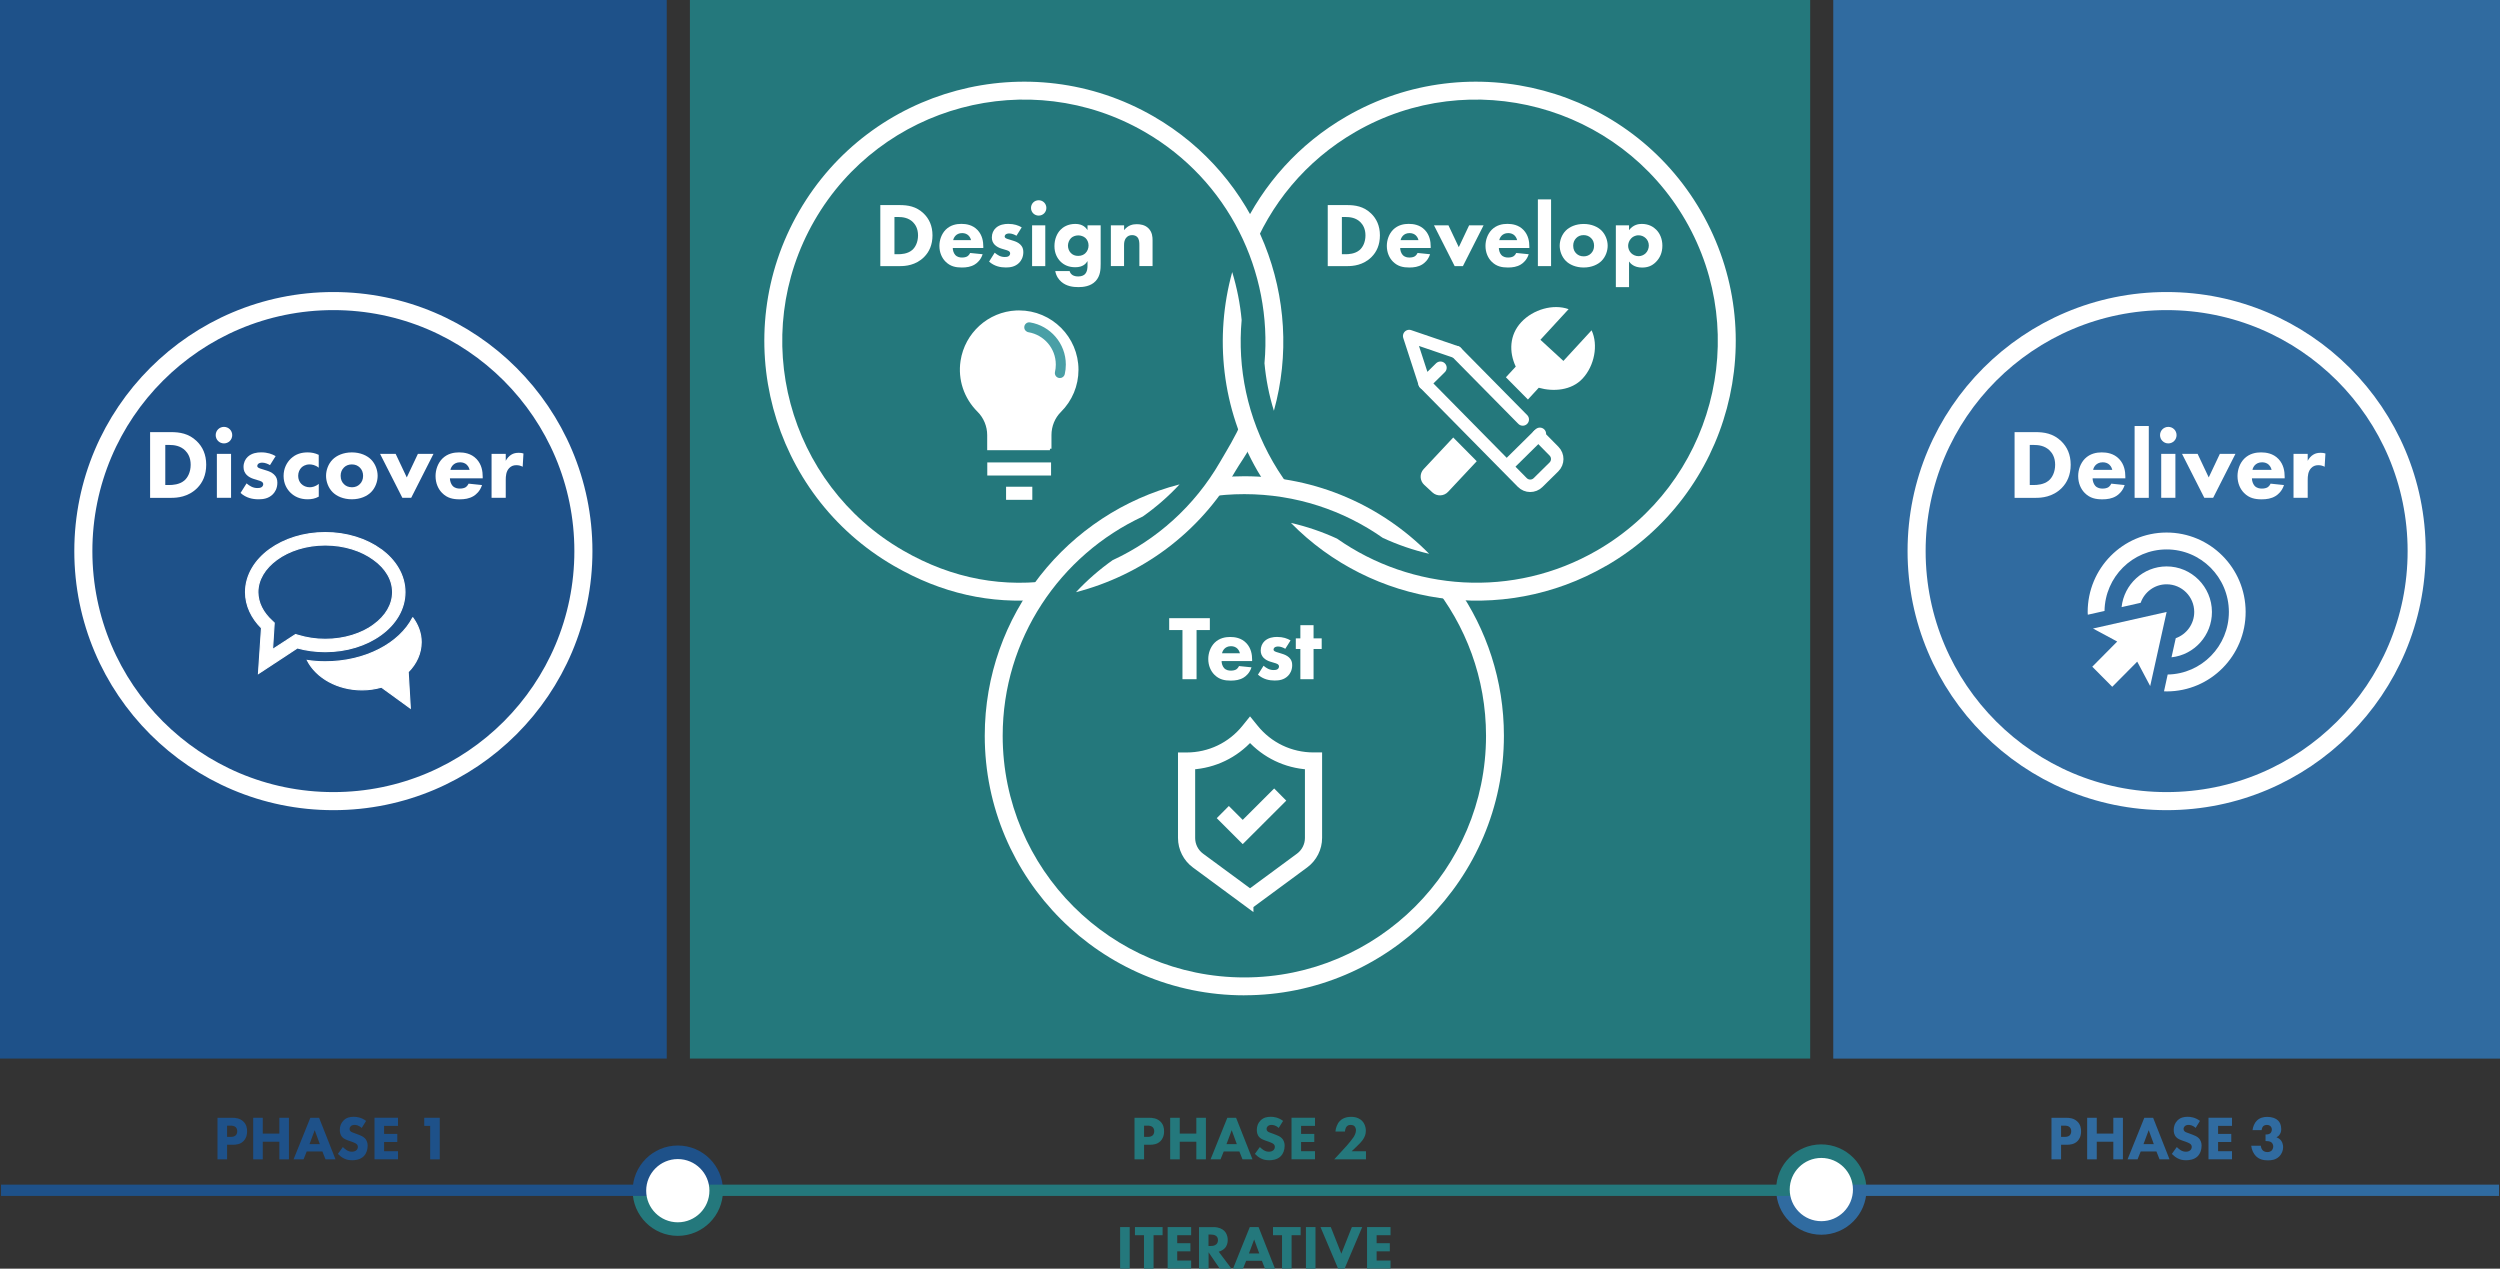 <?xml version="1.0" encoding="UTF-8"?>
<svg id="b" data-name="Layer_2" xmlns="http://www.w3.org/2000/svg" viewBox="0 0 553.44 280.85">
  <rect x="0" y="0" width="553.44" height="280.85" fill="#333333" stroke="none"/>
  <defs>
    <style>
      .d, .e {
        stroke: #306ba0;
      }

      .d, .e, .f, .g, .h, .i, .j, .k, .l, .m, .n, .o {
        stroke-miterlimit: 10;
      }

      .d, .e, .f, .j, .k, .p, .m, .n, .o {
        fill: none;
      }

      .d, .k, .m {
        stroke-width: 2.5px;
      }

      .e, .f, .j, .n, .o {
        stroke-width: 4px;
      }

      .q {
        fill: #306ba0;
      }

      .f, .g, .h, .i, .p, .l {
        stroke: #fff;
      }

      .r {
        fill: #24787c;
      }

      .g {
        stroke-width: 1.5px;
      }

      .g, .h, .i, .s, .l {
        fill: #fff;
      }

      .h {
        stroke-width: .25px;
      }

      .i {
        stroke-width: .68px;
      }

      .j, .k {
        stroke: #24787c;
      }

      .p {
        stroke-linecap: round;
        stroke-linejoin: round;
        stroke-width: 2.76px;
      }

      .t {
        fill: #1e5189;
      }

      .u {
        fill: #37b6be;
      }

      .m, .n {
        stroke: #1e5189;
      }

      .o {
        stroke: #24787c;
      }

      .v {
        fill: #499fa6;
      }
    </style>
  </defs>
  <g id="c" data-name="Outlined_Text">
    <g>
      <g>
        <path class="e" d="M395.2,263.34c0,4.41,3.59,8,8,8s8-3.59,8-8"/>
        <path class="j" d="M411.19,263.34c0-4.41-3.59-8-8-8s-8,3.59-8,8"/>
      </g>
      <g>
        <path class="o" d="M142.05,263.59c0,4.41,3.59,8,8,8s8-3.59,8-8"/>
        <path class="n" d="M158.05,263.59c0-4.41-3.59-8-8-8s-8,3.59-8,8"/>
      </g>
      <rect class="t" width="147.6" height="234.34"/>
      <g>
        <path class="s" d="M37.83,95.66c1.92,0,3.95.28,5.73,2.01,1.29,1.24,2.09,2.94,2.09,5.21s-.79,3.95-1.98,5.15c-2.01,2.03-4.51,2.18-5.73,2.18h-4.71v-14.54h4.6ZM36.59,107.37h.89c.7,0,2.22-.07,3.31-.98.78-.65,1.42-1.9,1.42-3.51s-.63-2.57-1.2-3.14c-1.09-1.09-2.51-1.24-3.53-1.24h-.89v8.88Z"/>
        <path class="s" d="M49.58,94.5c1.02,0,1.83.81,1.83,1.83s-.81,1.83-1.83,1.83-1.83-.81-1.83-1.83.81-1.83,1.83-1.83ZM51.15,100.48v9.72h-3.14v-9.72h3.14Z"/>
        <path class="s" d="M59.76,102.96c-.48-.28-1.11-.54-1.72-.54-.33,0-.7.09-.89.28-.11.11-.2.28-.2.44,0,.22.15.35.31.44.22.13.55.2.94.33l.83.26c.54.17,1.11.39,1.61.85.57.52.76,1.11.76,1.85,0,1.29-.57,2.12-1,2.55-.96.96-2.14,1.11-3.16,1.11-1.31,0-2.73-.28-3.99-1.4l1.33-2.12c.31.26.74.57,1.07.72.44.22.89.31,1.31.31.2,0,.7,0,.98-.22.2-.15.33-.39.33-.63,0-.17-.07-.39-.35-.57-.22-.13-.5-.22-.96-.35l-.78-.24c-.57-.17-1.16-.48-1.57-.89-.46-.48-.7-1.02-.7-1.77,0-.94.37-1.72.94-2.25.87-.81,2.05-.98,2.94-.98,1.44,0,2.44.37,3.23.83l-1.24,1.98Z"/>
        <path class="s" d="M70.57,103.55c-.76-.63-1.55-.74-2.05-.74-.98,0-1.57.48-1.79.7-.41.41-.72,1.05-.72,1.83,0,.72.26,1.33.65,1.74.48.52,1.2.79,1.9.79.55,0,1.29-.15,2.01-.76v2.83c-.83.46-1.61.59-2.49.59-1.64,0-2.88-.59-3.77-1.46-.74-.72-1.53-1.94-1.53-3.71,0-1.66.7-2.96,1.61-3.84,1.09-1.03,2.38-1.37,3.71-1.37.85,0,1.64.15,2.46.54v2.86Z"/>
        <path class="s" d="M82.14,108.96c-.87.87-2.35,1.57-4.25,1.57s-3.38-.7-4.25-1.57c-.98-.98-1.46-2.38-1.46-3.62s.48-2.64,1.46-3.62c.87-.87,2.35-1.57,4.25-1.57s3.38.7,4.25,1.57c.98.98,1.46,2.38,1.46,3.62s-.48,2.64-1.46,3.62ZM76.13,103.51c-.46.46-.72,1.05-.72,1.83,0,.89.35,1.46.72,1.83.39.39.96.7,1.79.7.7,0,1.29-.24,1.74-.7.46-.46.72-1.05.72-1.83s-.26-1.37-.72-1.83c-.46-.46-1.05-.7-1.77-.7s-1.31.24-1.77.7Z"/>
        <path class="s" d="M87.59,100.48l2.46,5.21,2.46-5.21h3.45l-4.93,9.72h-1.96l-4.93-9.72h3.45Z"/>
        <path class="s" d="M106.86,105.89h-7.26c0,.52.2,1.22.59,1.66.48.52,1.13.61,1.61.61s.94-.09,1.26-.28c.04-.02.41-.26.68-.81l2.97.31c-.44,1.37-1.31,2.09-1.88,2.44-.94.57-1.98.72-3.07.72-1.46,0-2.75-.26-3.88-1.4-.85-.85-1.46-2.14-1.46-3.75,0-1.4.5-2.83,1.48-3.84,1.18-1.18,2.64-1.4,3.73-1.4s2.66.2,3.86,1.46c1.16,1.22,1.37,2.75,1.37,3.95v.33ZM103.96,104.01c-.02-.09-.17-.7-.63-1.13-.35-.33-.85-.54-1.48-.54-.81,0-1.29.33-1.59.63-.24.26-.46.61-.55,1.05h4.25Z"/>
        <path class="s" d="M108.82,100.48h3.14v1.53c.28-.54.72-1.05,1.22-1.35.52-.33,1.07-.42,1.68-.42.39,0,.68.04,1.02.15l-.17,2.94c-.41-.22-.87-.35-1.42-.35-.68,0-1.18.24-1.57.65-.7.74-.76,1.79-.76,2.62v3.95h-3.14v-9.72Z"/>
      </g>
      <circle class="f" cx="73.8" cy="122" r="55.35"/>
      <g>
        <path class="h" d="M91.38,136.76c1.16,1.58,1.86,3.42,1.86,5.38,0,2.51-1.08,4.81-2.88,6.61l.47,8.01-6.39-4.64c-1.35.38-2.79.6-4.3.6-5.44,0-10.12-2.69-12.09-6.51,1.28.19,2.6.29,3.94.29,8.88,0,16.44-4.05,19.38-9.74Z"/>
        <path class="h" d="M84.33,121.63c-3.22-2.32-7.56-3.73-12.33-3.73s-9.09,1.41-12.31,3.73c-3.2,2.31-5.34,5.68-5.34,9.46,0,3.02,1.37,5.77,3.54,7.93l-.67,10.08,8.61-5.66c1.94.54,4.01.82,6.16.82,4.77,0,9.11-1.38,12.33-3.72,3.21-2.31,5.33-5.65,5.33-9.45s-2.12-7.15-5.33-9.46ZM82.72,138.34c-2.67,1.94-6.48,3.19-10.71,3.19-2.13,0-4.14-.32-5.98-.88l-.6-.18-5.1,3.32.37-5.89-.47-.45c-2.02-1.83-3.12-4.02-3.14-6.35,0-2.73,1.53-5.28,4.21-7.23,2.68-1.96,6.47-3.22,10.7-3.22s8.04,1.26,10.71,3.22c2.71,1.94,4.21,4.5,4.2,7.23,0,2.72-1.5,5.28-4.2,7.24Z"/>
      </g>
      <rect class="q" x="405.84" width="147.6" height="234.35"/>
      <g>
        <path class="s" d="M450.58,95.66c1.92,0,3.95.28,5.73,2.01,1.29,1.24,2.09,2.94,2.09,5.21s-.79,3.95-1.98,5.15c-2.01,2.03-4.51,2.18-5.73,2.18h-4.71v-14.54h4.6ZM449.34,107.37h.89c.7,0,2.22-.07,3.31-.98.78-.65,1.42-1.9,1.42-3.51s-.63-2.57-1.2-3.14c-1.09-1.09-2.51-1.24-3.53-1.24h-.89v8.88Z"/>
        <path class="s" d="M470.51,105.89h-7.26c0,.52.2,1.22.59,1.66.48.52,1.13.61,1.61.61s.94-.09,1.26-.28c.04-.02.42-.26.68-.81l2.96.31c-.44,1.37-1.31,2.09-1.88,2.44-.94.57-1.98.72-3.07.72-1.46,0-2.75-.26-3.88-1.4-.85-.85-1.46-2.14-1.46-3.75,0-1.4.5-2.83,1.48-3.84,1.18-1.18,2.64-1.4,3.73-1.4s2.66.2,3.86,1.46c1.16,1.22,1.37,2.75,1.37,3.95v.33ZM467.61,104.01c-.02-.09-.17-.7-.63-1.13-.35-.33-.85-.54-1.48-.54-.81,0-1.29.33-1.59.63-.24.26-.46.61-.54,1.05h4.25Z"/>
        <path class="s" d="M475.69,94.31v15.9h-3.14v-15.9h3.14Z"/>
        <path class="s" d="M480.01,94.5c1.02,0,1.83.81,1.83,1.83s-.81,1.83-1.83,1.83-1.83-.81-1.83-1.83.81-1.83,1.83-1.83ZM481.58,100.48v9.72h-3.14v-9.72h3.14Z"/>
        <path class="s" d="M486.5,100.48l2.46,5.21,2.46-5.21h3.45l-4.93,9.72h-1.96l-4.93-9.72h3.45Z"/>
        <path class="s" d="M505.78,105.89h-7.26c0,.52.2,1.22.59,1.66.48.52,1.13.61,1.61.61s.94-.09,1.26-.28c.04-.02.42-.26.68-.81l2.96.31c-.44,1.37-1.31,2.09-1.88,2.44-.94.57-1.98.72-3.07.72-1.46,0-2.75-.26-3.88-1.4-.85-.85-1.46-2.14-1.46-3.75,0-1.4.5-2.83,1.48-3.84,1.18-1.18,2.64-1.4,3.73-1.4s2.66.2,3.86,1.46c1.16,1.22,1.37,2.75,1.37,3.95v.33ZM502.88,104.01c-.02-.09-.17-.7-.63-1.13-.35-.33-.85-.54-1.48-.54-.81,0-1.29.33-1.59.63-.24.26-.46.61-.54,1.05h4.25Z"/>
        <path class="s" d="M507.73,100.48h3.14v1.53c.28-.54.72-1.05,1.22-1.35.52-.33,1.07-.42,1.68-.42.39,0,.68.04,1.02.15l-.17,2.94c-.41-.22-.87-.35-1.42-.35-.68,0-1.18.24-1.57.65-.7.74-.76,1.79-.76,2.62v3.95h-3.14v-9.72Z"/>
      </g>
      <circle class="f" cx="479.64" cy="122" r="55.35"/>
      <g>
        <path class="s" d="M465.89,135.25c.12-7.53,6.2-13.6,13.72-13.62,7.61-.02,13.79,6.16,13.81,13.81.02,7.58-6.03,13.76-13.55,13.88l-.71,3.26-.1.46c.21.01.43.02.65.02,9.65-.03,17.45-7.92,17.42-17.63-.03-9.72-7.87-17.56-17.53-17.54-9.66.02-17.46,7.92-17.44,17.63,0,.18.02.37.03.56l3.71-.83Z"/>
        <polygon class="s" points="476 151.88 479.64 135.47 463.34 139.14 468.7 142.02 463.18 147.59 467.6 152.04 473.13 146.47 476 151.88"/>
        <path class="s" d="M473.89,133.45c.83-2.38,3.08-4.1,5.73-4.1,3.38-.01,6.12,2.72,6.13,6.12,0,2.69-1.71,4.96-4.09,5.81l-.94,4.23c5.04-.54,8.97-4.85,8.95-10.05-.02-5.57-4.52-10.08-10.05-10.07-5.17.02-9.41,3.96-9.95,9.01l4.21-.95Z"/>
      </g>
      <rect class="r" x="152.73" width="248" height="234.34"/>
      <g>
        <path class="s" d="M199.15,45.4c1.78,0,3.67.26,5.33,1.86,1.2,1.16,1.95,2.74,1.95,4.84s-.73,3.67-1.84,4.78c-1.86,1.88-4.19,2.03-5.33,2.03h-4.38v-13.52h4.28ZM198,56.28h.83c.65,0,2.07-.06,3.08-.91.73-.61,1.32-1.76,1.32-3.26s-.59-2.39-1.11-2.92c-1.01-1.01-2.33-1.15-3.28-1.15h-.83v8.25Z"/>
        <path class="s" d="M217.67,54.9h-6.75c0,.49.18,1.13.55,1.54.45.49,1.05.57,1.5.57s.87-.08,1.17-.26c.04-.02.39-.24.63-.75l2.76.28c-.41,1.28-1.22,1.95-1.74,2.27-.87.53-1.84.67-2.86.67-1.36,0-2.55-.24-3.61-1.3-.79-.79-1.36-1.99-1.36-3.49,0-1.3.47-2.63,1.38-3.57,1.09-1.09,2.45-1.3,3.47-1.3s2.47.18,3.59,1.36c1.07,1.13,1.28,2.55,1.28,3.67v.3ZM214.97,53.16c-.02-.08-.16-.65-.59-1.05-.32-.3-.79-.51-1.38-.51-.75,0-1.2.3-1.48.59-.22.24-.43.57-.51.97h3.95Z"/>
        <path class="s" d="M225.02,52.19c-.45-.26-1.03-.51-1.6-.51-.3,0-.65.08-.83.26-.1.1-.18.26-.18.41,0,.2.14.32.28.41.2.12.51.18.87.3l.77.24c.51.16,1.03.36,1.5.79.53.49.71,1.03.71,1.72,0,1.2-.53,1.96-.93,2.37-.89.89-1.99,1.03-2.94,1.03-1.22,0-2.53-.26-3.71-1.3l1.24-1.97c.28.24.69.53.99.67.41.2.83.28,1.22.28.18,0,.65,0,.91-.2.18-.14.3-.37.3-.59,0-.16-.06-.37-.32-.53-.2-.12-.47-.2-.89-.32l-.73-.22c-.53-.16-1.07-.45-1.46-.83-.43-.45-.65-.95-.65-1.64,0-.87.34-1.6.87-2.09.81-.75,1.91-.91,2.74-.91,1.34,0,2.27.34,3,.77l-1.15,1.84Z"/>
        <path class="s" d="M229.94,44.33c.95,0,1.7.75,1.7,1.7s-.75,1.7-1.7,1.7-1.7-.75-1.7-1.7.75-1.7,1.7-1.7ZM231.4,49.88v9.04h-2.92v-9.04h2.92Z"/>
        <path class="s" d="M240.74,49.88h2.92v8.49c0,1.28-.06,2.72-1.11,3.85-1.11,1.2-2.82,1.34-3.81,1.34-1.2,0-2.63-.18-3.77-1.16-.57-.49-1.16-1.26-1.36-2.39h3.18c.12.47.41.73.65.89.34.22.83.3,1.26.3.83,0,1.26-.3,1.46-.49.57-.55.59-1.5.59-1.88v-1.03c-.34.57-1.03,1.36-2.7,1.36-1.4,0-2.47-.45-3.3-1.28-.73-.75-1.32-1.84-1.32-3.4s.57-2.82,1.34-3.61c.55-.57,1.6-1.3,3.28-1.3s2.37.87,2.7,1.36v-1.05ZM237.11,52.7c-.45.43-.69,1.13-.69,1.68,0,.59.22,1.2.63,1.62.41.43.95.65,1.64.65.77,0,1.28-.3,1.58-.59.45-.43.71-1.05.71-1.72,0-.71-.3-1.3-.69-1.66-.43-.38-1.05-.57-1.58-.57-.65,0-1.24.24-1.6.59Z"/>
        <path class="s" d="M245.93,49.88h2.92v1.07c.89-1.13,1.95-1.32,2.8-1.32.79,0,1.82.14,2.59.91.85.85.91,1.92.91,2.65v5.71h-2.92v-4.64c0-.59-.02-1.34-.49-1.8-.22-.22-.59-.41-1.11-.41-.61,0-.99.24-1.22.49-.49.49-.57,1.13-.57,1.72v4.64h-2.92v-9.04Z"/>
      </g>
      <g>
        <path class="s" d="M298.2,45.4c1.78,0,3.67.26,5.33,1.86,1.2,1.16,1.95,2.74,1.95,4.84s-.73,3.67-1.84,4.78c-1.86,1.88-4.2,2.03-5.33,2.03h-4.38v-13.52h4.28ZM297.05,56.28h.83c.65,0,2.07-.06,3.08-.91.73-.61,1.32-1.76,1.32-3.26s-.59-2.39-1.11-2.92c-1.01-1.01-2.33-1.15-3.28-1.15h-.83v8.25Z"/>
        <path class="s" d="M316.72,54.9h-6.75c0,.49.18,1.13.55,1.54.45.49,1.05.57,1.5.57s.87-.08,1.17-.26c.04-.02.39-.24.63-.75l2.76.28c-.41,1.28-1.22,1.95-1.74,2.27-.87.53-1.84.67-2.86.67-1.36,0-2.55-.24-3.61-1.3-.79-.79-1.36-1.99-1.36-3.49,0-1.3.47-2.63,1.38-3.57,1.09-1.09,2.45-1.3,3.46-1.3s2.47.18,3.59,1.36c1.07,1.13,1.28,2.55,1.28,3.67v.3ZM314.02,53.16c-.02-.08-.16-.65-.59-1.05-.32-.3-.79-.51-1.38-.51-.75,0-1.2.3-1.48.59-.22.24-.43.57-.51.97h3.95Z"/>
        <path class="s" d="M320.65,49.88l2.29,4.84,2.29-4.84h3.2l-4.58,9.04h-1.82l-4.58-9.04h3.2Z"/>
        <path class="s" d="M338.56,54.9h-6.75c0,.49.18,1.13.55,1.54.45.49,1.05.57,1.5.57s.87-.08,1.17-.26c.04-.02.39-.24.63-.75l2.76.28c-.41,1.28-1.22,1.95-1.74,2.27-.87.53-1.84.67-2.86.67-1.36,0-2.55-.24-3.61-1.3-.79-.79-1.36-1.99-1.36-3.49,0-1.3.47-2.63,1.38-3.57,1.09-1.09,2.45-1.3,3.46-1.3s2.47.18,3.59,1.36c1.07,1.13,1.28,2.55,1.28,3.67v.3ZM335.86,53.16c-.02-.08-.16-.65-.59-1.05-.32-.3-.79-.51-1.38-.51-.75,0-1.2.3-1.48.59-.22.24-.43.57-.51.97h3.95Z"/>
        <path class="s" d="M343.37,44.14v14.77h-2.92v-14.77h2.92Z"/>
        <path class="s" d="M354.54,57.76c-.81.81-2.19,1.46-3.95,1.46s-3.14-.65-3.95-1.46c-.91-.91-1.36-2.21-1.36-3.36s.45-2.45,1.36-3.36c.81-.81,2.19-1.46,3.95-1.46s3.14.65,3.95,1.46c.91.91,1.36,2.21,1.36,3.36s-.45,2.45-1.36,3.36ZM348.94,52.7c-.42.43-.67.97-.67,1.7,0,.83.32,1.36.67,1.7.37.37.89.65,1.66.65.65,0,1.2-.22,1.62-.65s.67-.97.67-1.7-.24-1.28-.67-1.7-.97-.65-1.64-.65-1.22.22-1.64.65Z"/>
        <path class="s" d="M360.63,63.56h-2.92v-13.68h2.92v1.07c.95-1.24,2.13-1.38,2.82-1.38,1.62,0,2.63.71,3.2,1.28.81.81,1.36,2.05,1.36,3.53,0,1.56-.55,2.74-1.44,3.63s-1.86,1.22-3.06,1.22c-1.8,0-2.57-.91-2.88-1.34v5.67ZM361.12,52.76c-.47.47-.69,1.12-.69,1.66s.22,1.16.65,1.6c.43.43,1.03.69,1.66.69.55,0,1.13-.22,1.56-.63.47-.45.71-1.13.71-1.72,0-.67-.28-1.26-.69-1.64-.43-.41-.99-.63-1.58-.63-.81,0-1.34.38-1.62.67Z"/>
      </g>
      <g>
        <path class="s" d="M264.89,139.48v10.88h-3.12v-10.88h-2.94v-2.63h9v2.63h-2.94Z"/>
        <path class="s" d="M277.18,146.35h-6.75c0,.49.18,1.13.55,1.54.45.49,1.05.57,1.5.57s.87-.08,1.18-.26c.04-.02.38-.24.63-.75l2.76.28c-.41,1.28-1.22,1.95-1.74,2.27-.87.53-1.84.67-2.86.67-1.36,0-2.55-.24-3.61-1.3-.79-.79-1.36-1.99-1.36-3.49,0-1.3.47-2.63,1.38-3.57,1.09-1.09,2.45-1.3,3.46-1.3s2.47.18,3.59,1.36c1.07,1.13,1.28,2.55,1.28,3.67v.3ZM274.49,144.61c-.02-.08-.16-.65-.59-1.05-.32-.3-.79-.51-1.38-.51-.75,0-1.2.3-1.48.59-.22.24-.43.57-.51.97h3.95Z"/>
        <path class="s" d="M284.54,143.63c-.45-.26-1.03-.51-1.6-.51-.3,0-.65.08-.83.26-.1.1-.18.26-.18.41,0,.2.14.32.28.41.2.12.51.18.87.3l.77.24c.51.16,1.03.37,1.5.79.53.49.71,1.03.71,1.72,0,1.2-.53,1.97-.93,2.37-.89.89-1.99,1.03-2.94,1.03-1.22,0-2.53-.26-3.71-1.3l1.24-1.97c.28.24.69.53.99.67.41.2.83.28,1.22.28.18,0,.65,0,.91-.2.18-.14.3-.36.3-.59,0-.16-.06-.36-.32-.53-.2-.12-.47-.2-.89-.32l-.73-.22c-.53-.16-1.07-.45-1.46-.83-.42-.45-.65-.95-.65-1.64,0-.87.34-1.6.87-2.09.81-.75,1.9-.91,2.74-.91,1.34,0,2.27.34,3,.77l-1.16,1.84Z"/>
        <path class="s" d="M290.79,143.67v6.69h-2.92v-6.69h-1.01v-2.35h1.01v-2.92h2.92v2.92h1.8v2.35h-1.8Z"/>
      </g>
      <path class="s" d="M355.53,125.28c-23.15,13.37-51.84,8.74-69.75-9.52,3.55.81,6.97,1.99,10.21,3.48,16.52,11.6,38.96,13.35,57.56,2.61,25.54-14.75,34.33-47.53,19.58-73.07-14.75-25.54-47.53-34.33-73.07-19.58-11.05,6.38-18.96,16.13-23.19,27.21-.61-1.77-1.31-3.52-2.08-5.23,4.81-10.31,12.71-19.3,23.29-25.41,27.44-15.84,62.65-6.41,78.49,21.03,15.84,27.44,6.41,62.65-21.03,78.49"/>
      <path class="s" d="M281.81,102.27c1.42,2.46,3,4.75,4.73,6.89-1.82-.35-3.67-.62-5.54-.79-.92-1.32-1.8-2.7-2.62-4.12-8-13.85-9.55-29.69-5.6-44.02,1.05,3.45,1.76,7.01,2.09,10.61-.95,10.58,1.24,21.55,6.94,31.43"/>
      <path class="s" d="M275.46,109.39c-2.83,0-5.62.22-8.33.65,1.21-1.4,2.36-2.87,3.45-4.4,1.61-.14,3.24-.21,4.88-.21,16,0,30.49,6.58,40.92,17.17-3.53-.82-6.97-2-10.27-3.53-8.69-6.1-19.26-9.68-30.65-9.68"/>
      <path class="s" d="M275.46,220.34c-31.68,0-57.46-25.78-57.46-57.46,0-26.74,18.36-49.27,43.13-55.65-2.48,2.68-5.22,5.05-8.14,7.11-18.3,8.51-31.02,27.06-31.02,48.54,0,29.5,24,53.5,53.5,53.5s53.5-24,53.5-53.5c0-12.76-4.49-24.48-11.97-33.69,1.84.36,3.7.63,5.57.81,6.53,9.32,10.36,20.66,10.36,32.87,0,31.68-25.78,57.46-57.46,57.46"/>
      <path class="s" d="M246.35,123.99c9.63-4.47,18.03-11.84,23.74-21.72,1.42-2.45,3.61-5.98,4.6-8.54.61,1.75,1.3,3.49,2.08,5.2-.69,1.46-2.44,3.9-3.26,5.32-8,13.86-20.94,23.12-35.32,26.85,2.46-2.64,5.2-5.03,8.16-7.12"/>
      <path class="s" d="M279.93,80.35c1.79-20.11-7.92-40.41-26.52-51.15-25.55-14.75-58.33-5.96-73.08,19.58-14.75,25.55-5.97,58.33,19.58,73.08,11.05,6.38,22.45,8.35,34.16,6.47-1.23,1.42-2.39,2.89-3.49,4.42-11.34.99-22.07-1.35-32.66-7.46-27.44-15.84-36.87-51.05-21.03-78.49,15.84-27.44,51.05-36.87,78.49-21.03,23.15,13.37,33.49,40.53,26.63,65.17-1.08-3.49-1.77-7.03-2.09-10.59"/>
      <g>
        <path class="g" d="M276.73,200.43l-12.21-9c-1.87-1.38-2.99-3.59-2.99-5.92v-18.18h1.15c5.07,0,9.8-2.26,12.97-6.21l1.08-1.34,1.08,1.33c3.18,3.95,7.91,6.21,12.97,6.21h1.15v18.18c0,2.33-1.12,4.54-2.99,5.92l-12.21,9ZM263.83,169.6v15.92c0,1.6.77,3.12,2.05,4.06l10.85,7.99,10.84-7.99c1.29-.95,2.06-2.47,2.06-4.06v-15.92c-4.96-.3-9.57-2.51-12.9-6.2-3.33,3.69-7.93,5.9-12.9,6.2Z"/>
        <polygon class="g" points="275.11 185.81 270.42 181.12 272.04 179.49 275.11 182.56 282.07 175.61 283.69 177.24 275.11 185.81"/>
      </g>
      <path class="s" d="M338.25,88.44l2.39-2.6c3.26.92,7.25.61,9.7-2.03,2.62-2.81,3.53-7.42,2-10.69l-6.24,6.78-5.09-4.68,6.24-6.78c-3.41-1.23-7.87.07-10.48,2.88-2.62,2.81-2.75,6.58-1.22,9.84l-2.18,2.36,4.87,4.92Z"/>
      <path class="s" d="M326.91,102.11l-6.33,6.76c-.92,1-2.48,1.07-3.48.14l-1.81-1.67c-1-.92-1.07-2.48-.14-3.48l6.56-7.01,5.21,5.26Z"/>
      <line class="p" x1="337.1" y1="92.86" x2="322.39" y2="77.95"/>
      <g>
        <path class="p" d="M315.37,84.87l21.63,21.94c.96.97,2.52.98,3.49.02l3.51-3.46c.97-.96.98-2.52.02-3.49l-3.46-3.51"/>
        <line class="p" x1="333.87" y1="102.97" x2="340.89" y2="96.04"/>
        <polyline class="p" points="322.39 77.95 311.96 74.39 315.37 84.87 318.88 81.41"/>
      </g>
      <path class="u" d="M221.1,97.12h9.12v-.81c0-2.6,1.03-5.12,2.84-6.91,2.03-2.01,3.15-4.69,3.15-7.54,0-5.83-4.75-10.58-10.6-10.58-.17,0-.34,0-.51.01-5,.23-9.18,4.01-9.93,8.98-.5,3.35.6,6.66,3.04,9.08,1.84,1.82,2.89,4.36,2.89,6.96v.8Z"/>
      <path class="i" d="M232.43,99.33h-13.55v-3.02c0-2.01-.81-3.98-2.23-5.39-2.94-2.93-4.28-6.93-3.67-10.99.91-6.01,5.96-10.58,12.01-10.86.2,0,.41-.01.61-.01,7.06,0,12.81,5.74,12.81,12.8,0,3.44-1.35,6.68-3.8,9.11-1.39,1.38-2.18,3.32-2.18,5.34v3.03Z"/>
      <rect class="i" x="218.9" y="102.71" width="13.44" height="2.22"/>
      <rect class="i" x="223.06" y="108.09" width="5.13" height="2.22"/>
      <path class="v" d="M233.73,80.71c0,.56-.06,1.1-.18,1.63-.16.69.36,1.35,1.07,1.35h.02c.51,0,.95-.34,1.07-.84.16-.69.24-1.41.24-2.14,0-4.69-3.44-8.6-7.93-9.34-.67-.11-1.27.41-1.27,1.08v.02c0,.54.4.99.93,1.08,3.43.58,6.05,3.56,6.05,7.15"/>
      <g>
        <path class="t" d="M51.39,247.45c.8,0,1.68.11,2.41.76.79.69.9,1.6.9,2.23,0,1.16-.44,1.81-.79,2.17-.73.74-1.7.81-2.34.81h-1.3v3.23h-2.12v-9.2h3.24ZM50.27,251.68h.76c.29,0,.8-.01,1.15-.34.19-.19.34-.51.34-.91s-.14-.7-.34-.9c-.32-.3-.77-.34-1.19-.34h-.72v2.5Z"/>
        <path class="t" d="M58.17,250.95h3.67v-3.5h2.12v9.2h-2.12v-3.9h-3.67v3.9h-2.12v-9.2h2.12v3.5Z"/>
        <path class="t" d="M71.38,254.91h-3.48l-.7,1.74h-2.21l3.71-9.2h1.94l3.63,9.2h-2.21l-.69-1.74ZM70.8,253.28l-1.13-3.09-1.15,3.09h2.28Z"/>
        <path class="t" d="M80.06,249.69c-.69-.62-1.28-.66-1.54-.66-.29,0-.65.04-.9.32-.14.14-.23.34-.23.58,0,.22.07.39.21.51.22.21.54.29,1.16.52l.69.26c.4.15.9.36,1.26.7.54.51.68,1.17.68,1.71,0,.95-.33,1.78-.81,2.28-.81.85-2,.94-2.61.94-.66,0-1.24-.1-1.82-.39-.47-.23-1.01-.66-1.35-1.01l1.1-1.52c.23.23.61.55.86.7.36.22.73.33,1.16.33.28,0,.66-.05.97-.32.18-.15.33-.4.33-.74,0-.3-.12-.5-.32-.66-.25-.21-.81-.41-1.08-.51l-.76-.26c-.43-.15-.92-.35-1.28-.73-.48-.51-.55-1.16-.55-1.6,0-.81.25-1.5.8-2.07.65-.66,1.42-.84,2.28-.84.63,0,1.66.11,2.73.91l-.95,1.54Z"/>
        <path class="t" d="M88.11,249.24h-3.08v1.78h2.92v1.79h-2.92v2.04h3.08v1.79h-5.2v-9.2h5.2v1.79Z"/>
        <path class="t" d="M95.23,249.24h-1.31v-1.79h3.43v9.2h-2.12v-7.41Z"/>
      </g>
      <g>
        <path class="r" d="M254.39,247.45c.8,0,1.68.11,2.41.76.79.69.9,1.6.9,2.23,0,1.16-.44,1.81-.79,2.17-.73.74-1.7.81-2.34.81h-1.3v3.23h-2.12v-9.2h3.24ZM253.27,251.68h.76c.29,0,.8-.01,1.15-.34.19-.19.34-.51.34-.91s-.14-.7-.34-.9c-.32-.3-.77-.34-1.19-.34h-.72v2.5Z"/>
        <path class="r" d="M261.17,250.95h3.67v-3.5h2.12v9.2h-2.12v-3.9h-3.67v3.9h-2.12v-9.2h2.12v3.5Z"/>
        <path class="r" d="M274.38,254.91h-3.48l-.7,1.74h-2.21l3.71-9.2h1.94l3.63,9.2h-2.21l-.69-1.74ZM273.8,253.28l-1.13-3.09-1.15,3.09h2.28Z"/>
        <path class="r" d="M283.06,249.69c-.69-.62-1.28-.66-1.54-.66-.29,0-.65.04-.9.32-.14.14-.23.34-.23.58,0,.22.07.39.21.51.22.21.54.29,1.16.52l.69.26c.4.15.9.36,1.26.7.54.51.68,1.17.68,1.71,0,.95-.33,1.78-.81,2.28-.81.85-2,.94-2.61.94-.66,0-1.24-.1-1.82-.39-.47-.23-1.01-.66-1.35-1.01l1.1-1.52c.23.23.61.55.86.7.36.22.73.33,1.16.33.28,0,.66-.05.97-.32.18-.15.33-.4.33-.74,0-.3-.12-.5-.32-.66-.25-.21-.81-.41-1.08-.51l-.76-.26c-.43-.15-.92-.35-1.28-.73-.48-.51-.55-1.16-.55-1.6,0-.81.25-1.5.8-2.07.65-.66,1.42-.84,2.28-.84.63,0,1.66.11,2.73.91l-.95,1.54Z"/>
        <path class="r" d="M291.11,249.24h-3.08v1.78h2.92v1.79h-2.92v2.04h3.08v1.79h-5.2v-9.2h5.2v1.79Z"/>
        <path class="r" d="M302.41,256.65h-7.04l2.76-3.01c.48-.54,1.21-1.43,1.5-1.88.21-.33.55-.92.55-1.56,0-.34-.14-.7-.36-.91-.18-.17-.48-.26-.84-.26-.4,0-.66.14-.84.33-.25.28-.39.77-.39,1.13h-2.12c.07-.8.39-1.71.95-2.3.44-.47,1.23-.95,2.54-.95s2.06.55,2.39.87c.5.5.85,1.25.85,2.21,0,.81-.25,1.41-.69,2.03-.4.55-.88,1.02-1.48,1.59l-.97.92h3.17v1.79Z"/>
      </g>
      <g>
        <path class="q" d="M457.39,247.45c.8,0,1.68.11,2.41.76.79.69.9,1.6.9,2.23,0,1.16-.44,1.81-.79,2.17-.73.74-1.7.81-2.34.81h-1.3v3.23h-2.12v-9.2h3.24ZM456.27,251.68h.76c.29,0,.8-.01,1.15-.34.19-.19.34-.51.34-.91s-.14-.7-.34-.9c-.32-.3-.77-.34-1.19-.34h-.72v2.5Z"/>
        <path class="q" d="M464.17,250.95h3.67v-3.5h2.12v9.2h-2.12v-3.9h-3.67v3.9h-2.12v-9.2h2.12v3.5Z"/>
        <path class="q" d="M477.38,254.91h-3.48l-.7,1.74h-2.21l3.71-9.2h1.95l3.63,9.2h-2.21l-.69-1.74ZM476.8,253.28l-1.13-3.09-1.15,3.09h2.28Z"/>
        <path class="q" d="M486.06,249.69c-.69-.62-1.28-.66-1.54-.66-.29,0-.65.04-.9.32-.14.14-.23.34-.23.58,0,.22.07.39.21.51.22.21.54.29,1.16.52l.69.26c.4.15.9.36,1.25.7.54.51.68,1.17.68,1.71,0,.95-.33,1.78-.81,2.28-.81.85-2,.94-2.61.94-.66,0-1.24-.1-1.82-.39-.47-.23-1.01-.66-1.35-1.01l1.1-1.52c.23.23.61.55.86.7.36.22.73.33,1.16.33.28,0,.66-.05.96-.32.18-.15.33-.4.33-.74,0-.3-.12-.5-.32-.66-.25-.21-.81-.41-1.08-.51l-.76-.26c-.43-.15-.92-.35-1.28-.73-.48-.51-.55-1.16-.55-1.6,0-.81.25-1.5.8-2.07.65-.66,1.42-.84,2.28-.84.63,0,1.66.11,2.73.91l-.95,1.54Z"/>
        <path class="q" d="M494.11,249.24h-3.08v1.78h2.92v1.79h-2.92v2.04h3.08v1.79h-5.2v-9.2h5.2v1.79Z"/>
        <path class="q" d="M498.66,250.2c.08-.77.43-1.59.91-2.08.68-.7,1.57-.87,2.33-.87,1.13,0,1.95.34,2.41.81.39.37.7.98.7,1.88,0,.46-.08.85-.37,1.25-.19.28-.43.46-.69.58.39.14.8.4,1.05.75.28.37.43.95.43,1.45,0,.7-.28,1.5-.92,2.1-.79.72-1.68.8-2.43.8-.9,0-1.88-.14-2.69-.95-.52-.54-.92-1.35-1.02-2.28h2.12c.03.36.19.79.44,1.03.22.22.58.37,1.02.37.36,0,.7-.11.92-.32s.37-.57.37-.94-.18-.7-.4-.88c-.33-.26-.81-.29-1.13-.29h-.17v-1.46h.12c.12,0,.62-.01.92-.26.19-.17.35-.46.35-.83,0-.32-.12-.58-.3-.75-.17-.15-.44-.28-.79-.28s-.65.12-.83.3c-.19.21-.32.57-.33.86h-2.04Z"/>
      </g>
      <g>
        <path class="r" d="M250.09,271.65v9.2h-2.12v-9.2h2.12Z"/>
        <path class="r" d="M255.37,273.44v7.41h-2.12v-7.41h-2v-1.79h6.12v1.79h-2Z"/>
        <path class="r" d="M263.69,273.44h-3.08v1.78h2.92v1.79h-2.92v2.04h3.08v1.79h-5.2v-9.2h5.2v1.79Z"/>
        <path class="r" d="M268.64,271.65c1.17,0,1.9.39,2.35.8.39.37.8,1.04.8,2.06,0,.58-.12,1.3-.72,1.88-.32.3-.77.58-1.28.7l2.83,3.77h-2.59l-2.48-3.63v3.63h-2.12v-9.2h3.23ZM267.54,275.83h.48c.39,0,.91-.04,1.27-.4.15-.15.34-.44.34-.9,0-.53-.25-.8-.43-.94-.34-.26-.9-.29-1.17-.29h-.5v2.52Z"/>
        <path class="r" d="M279.35,279.11h-3.48l-.7,1.74h-2.21l3.71-9.2h1.95l3.63,9.2h-2.21l-.69-1.74ZM278.77,277.48l-1.13-3.09-1.15,3.09h2.28Z"/>
        <path class="r" d="M285.93,273.44v7.41h-2.12v-7.41h-2v-1.79h6.12v1.79h-2Z"/>
        <path class="r" d="M291.22,271.65v9.2h-2.12v-9.2h2.12Z"/>
        <path class="r" d="M294.61,271.65l2.33,5.89,2.33-5.89h2.29l-3.9,9.2h-1.43l-3.9-9.2h2.29Z"/>
        <path class="r" d="M307.83,273.44h-3.08v1.78h2.92v1.79h-2.92v2.04h3.08v1.79h-5.2v-9.2h5.2v1.79Z"/>
      </g>
      <line class="d" x1="409.23" y1="263.5" x2="553.23" y2="263.5"/>
      <line class="k" x1="151.23" y1="263.5" x2="405.23" y2="263.5"/>
      <circle class="l" cx="403.2" cy="263.34" r="6.5"/>
      <line class="m" x1=".23" y1="263.5" x2="145.23" y2="263.5"/>
      <circle class="l" cx="150.05" cy="263.59" r="6.5"/>
    </g>
  </g>
</svg>